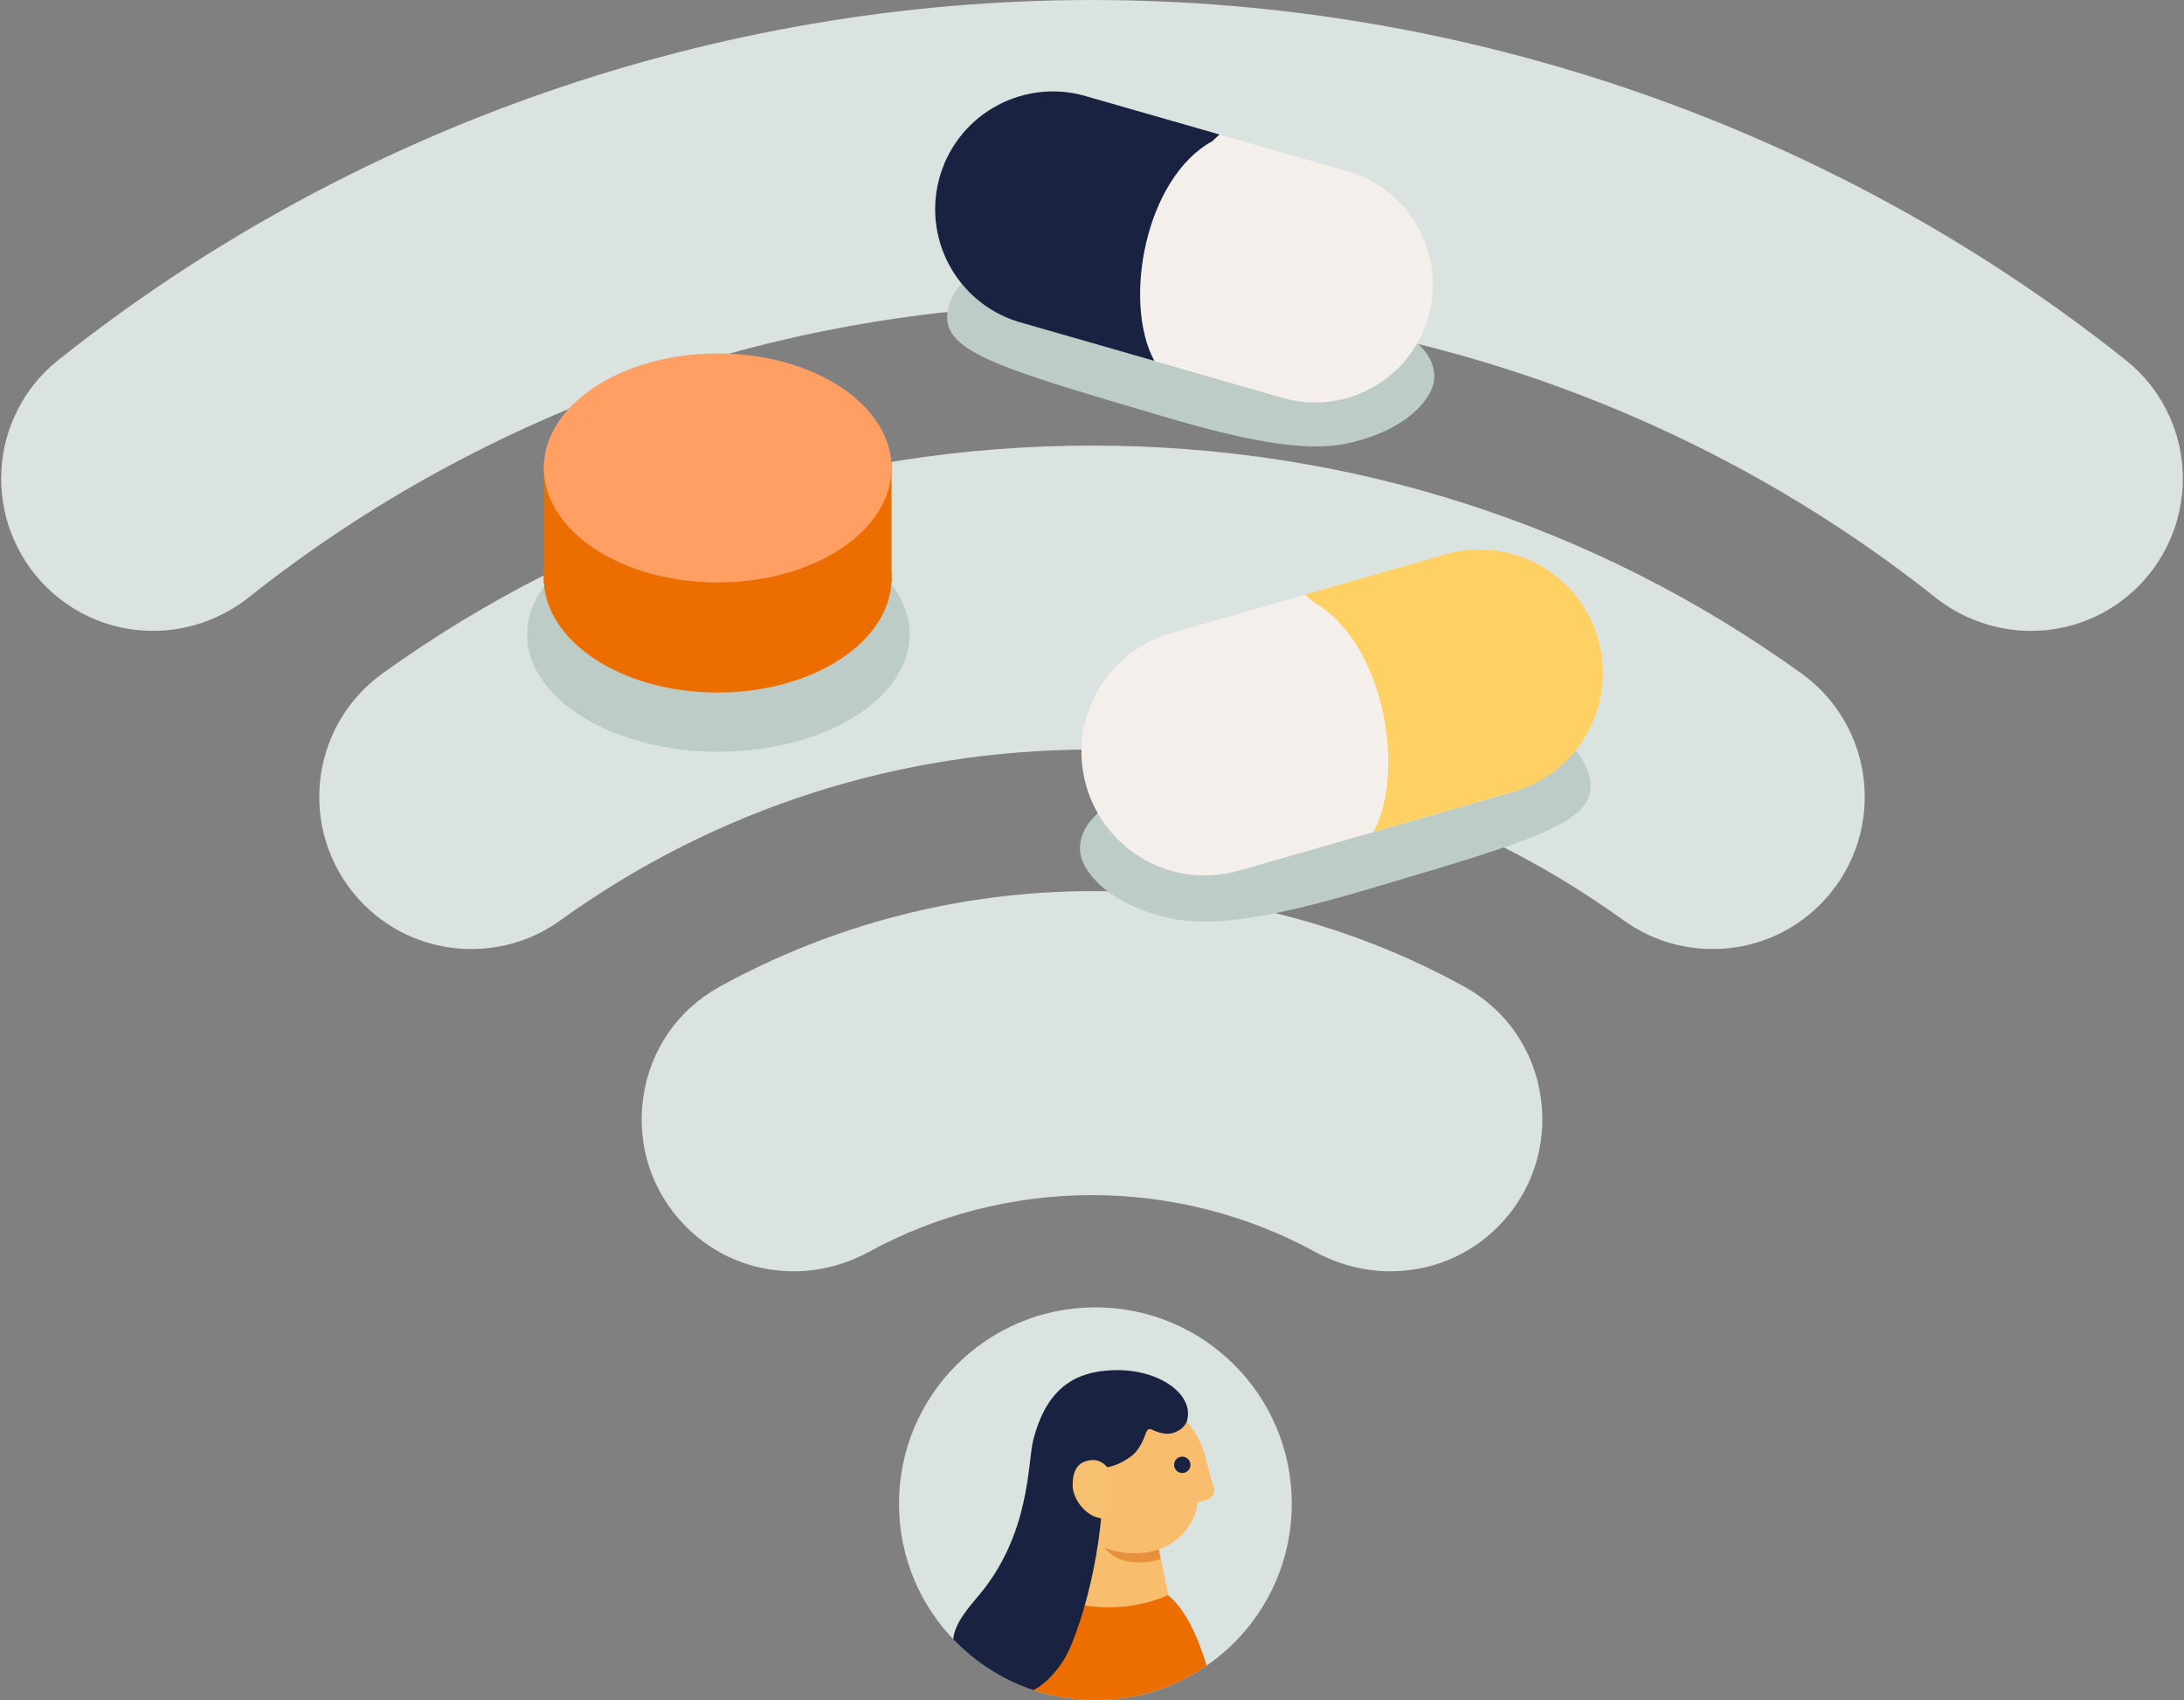 <?xml version="1.0" encoding="utf-8"?>
<!-- Generator: Adobe Illustrator 26.3.1, SVG Export Plug-In . SVG Version: 6.00 Build 0)  -->
<svg version="1.1" id="レイヤー_1" xmlns="http://www.w3.org/2000/svg" xmlns:xlink="http://www.w3.org/1999/xlink" x="0px"
	 y="0px" viewBox="0 0 325 253" style="enable-background:new 0 0 325 253;" xml:space="preserve">
<rect x="0" y="0" width="325" height="253" fill="#808080" stroke="none"/>
<style type="text/css">
	.st0{fill:#DAE3DF;}
	.st1{fill:#BDCCC7;}
	.st2{fill:#EC6D00;}
	.st3{fill:#FF9F64;}
	.st4{fill:#F4EFEA;}
	.st5{fill:#FFD164;}
	.st6{fill:#192341;}
	.st7{clip-path:url(#SVGID_00000072265799750718046660000009137360252935227816_);}
	.st8{fill:#F9BD6E;}
	.st9{fill:#E7913C;}
	.st10{fill:#F7C070;}
</style>
<g>
	<path class="st0" d="M302.211,93.881c-5.133,0-10.184-1.768-14.222-4.978C252.588,60.767,208.022,45.271,162.5,45.271
		c-45.522,0-90.088,15.495-125.489,43.631c-4.038,3.21-9.089,4.978-14.222,4.978l0,0c-6.039,0-11.711-2.347-15.973-6.61
		c-4.563-4.563-6.972-10.876-6.609-17.322c0.361-6.4,3.433-12.353,8.429-16.335C52.02,19.041,106.664,0,162.5,0
		c55.837,0,110.48,19.041,153.864,53.615c4.996,3.981,8.069,9.935,8.429,16.335c0.363,6.445-2.046,12.759-6.609,17.322
		C313.922,91.533,308.25,93.881,302.211,93.881z"/>
	<path class="st0" d="M70.144,141.229c-6.047,0-11.73-2.352-16.001-6.623c-4.705-4.706-7.096-11.21-6.561-17.845
		c0.536-6.624,3.933-12.647,9.32-16.527C87.723,78.04,124.238,66.309,162.5,66.309s74.777,11.731,105.596,33.925
		c5.388,3.88,8.785,9.904,9.321,16.527c0.537,6.635-1.855,13.139-6.561,17.844c-4.271,4.271-9.953,6.623-16,6.623
		c-4.781,0-9.363-1.479-13.254-4.278c-23.099-16.623-50.452-25.409-79.102-25.409c-28.65,0-56.003,8.786-79.102,25.409
		C79.508,139.749,74.925,141.229,70.144,141.229L70.144,141.229z"/>
	<path class="st0" d="M118.097,189.181c-6.045,0-11.711-2.337-15.955-6.579c-5.092-5.091-7.435-12.105-6.429-19.244
		c0.993-7.047,5.113-13.054,11.306-16.48c16.871-9.334,36.056-14.267,55.481-14.267c19.426,0,38.611,4.934,55.482,14.267
		c6.192,3.426,10.313,9.433,11.306,16.48c1.006,7.139-1.338,14.153-6.429,19.244c-4.244,4.243-9.91,6.579-15.955,6.579
		c-3.872,0-7.731-0.991-11.161-2.867c-10.127-5.54-21.622-8.468-33.243-8.468s-23.116,2.928-33.242,8.467
		c-3.429,1.876-7.288,2.868-11.159,2.868C118.098,189.181,118.098,189.181,118.097,189.181z"/>
	<g id="レイヤー_2_00000125582286069698426960000010015872223409286846_">
		<g id="L">
			<ellipse class="st1" cx="106.901" cy="94.398" rx="28.462" ry="17.468"/>
			<ellipse class="st2" cx="106.795" cy="86.02" rx="25.874" ry="17.038"/>
			<rect x="80.921" y="68.581" class="st2" width="51.748" height="18.18"/>
			<ellipse class="st3" cx="106.795" cy="69.638" rx="25.874" ry="17.038"/>
			<path class="st1" d="M160.722,126.641c0.183,2.821,3.928,7.941,13.561,10.035c6.566,1.41,16.001-0.402,29.485-4.401
				c25.091-7.433,34.196-10.035,32.799-16.446c-1.551-7.151-11.671-12.602-34.555-7.278
				C183.712,112.797,160.066,116.725,160.722,126.641z"/>
			<path class="st4" d="M214.608,82.628l-40.373,11.608c-9.754,2.806-15.387,12.989-12.581,22.743
				c2.806,9.754,12.989,15.387,22.743,12.581l40.373-11.608c9.754-2.806,15.387-12.989,12.581-22.743S224.362,79.822,214.608,82.628
				L214.608,82.628z"/>
			<path class="st5" d="M214.608,82.628l-20.395,5.853l1.135,1.058c10.465,5.74,13.998,25.07,9.027,34.266l0,0l20.395-5.867
				c9.824-2.552,15.718-12.585,13.166-22.408c-2.552-9.824-12.585-15.718-22.409-13.166
				C215.219,82.444,214.912,82.532,214.608,82.628z"/>
			<path class="st1" d="M213.423,56.402c-0.176,2.673-3.745,7.581-12.941,9.577c-6.262,1.354-15.261-0.388-28.131-4.231
				c-23.928-7.059-32.616-9.542-31.283-15.656c1.481-6.826,11.135-11.989,32.997-6.946C191.491,43.2,214.043,46.945,213.423,56.402z
				"/>
			<path class="st4" d="M162.02,14.434l38.512,11.072c9.307,2.678,14.68,12.393,12.003,21.699
				c-2.678,9.307-12.393,14.68-21.699,12.003l-38.512-11.093c-9.377-2.413-15.022-11.971-12.609-21.348
				c2.413-9.377,11.971-15.022,21.348-12.609C161.384,14.241,161.703,14.333,162.02,14.434z"/>
			<path class="st6" d="M162.02,14.434l19.45,5.578l-1.079,1.008c-9.986,5.479-13.357,23.921-8.611,32.687l0,0l-19.457-5.592
				c-9.377-2.413-15.022-11.971-12.609-21.348c2.413-9.377,11.971-15.022,21.348-12.609
				C161.384,14.241,161.703,14.333,162.02,14.434z"/>
		</g>
	</g>
	<g>
		<defs>
			<circle id="SVGID_1_" cx="163.006" cy="223.774" r="29.226"/>
		</defs>
		<use xlink:href="#SVGID_1_"  style="overflow:visible;fill:#DAE3DF;"/>
		<clipPath id="SVGID_00000043455599120057319600000000271224061161606833_">
			<use xlink:href="#SVGID_1_"  style="overflow:visible;"/>
		</clipPath>
		
			<g id="レイヤー_2_00000109742510615832377130000008256058517403232675_" style="clip-path:url(#SVGID_00000043455599120057319600000000271224061161606833_);">
			<g id="L_00000144326890694198221350000000013125255279426453_">
				<path class="st2" d="M180.886,252.576c-3.074-12.136-6.378-17.641-14.262-17.52c-11.165,0.172-17.089,5.58-23.421,35.879
					c-1.086,5.172-1.373,10.274-1.649,13.94c-0.065,0.795,0.403,1.538,1.149,1.822c20.163,7.66,37.557,3.195,43.602-0.534
					c0.601-0.375,0.927-1.067,0.833-1.77c-0.454-3.413-0.81-6.51-1.31-9.613C185.723,274.122,180.928,252.749,180.886,252.576z"/>
				<path class="st8" d="M155.793,237.389l1.396-18.847l13.791,4.741l2.873,14.072C171.641,238.371,164.705,240.894,155.793,237.389
					z"/>
				<path class="st9" d="M172.336,229.959l0.351,2.08c0,0-6.114,2.051-8.7-2.298c0,0,4.275,0.184,6.148,0.149
					C170.87,229.851,171.606,229.874,172.336,229.959z"/>
				<path class="st8" d="M168.676,208.261c5.654,0,9.682,3.448,11.015,9.768c0.199,0.992,0.477,1.966,0.833,2.913
					c0.575,1.385-0.31,2.442-2.339,2.546c0,0,0.052,3.396-3.678,6.051c-1.732,1.122-3.77,1.68-5.832,1.597
					c-6.318,0-11.441-5.122-11.441-11.441c0-6.318,5.122-11.441,11.441-11.441l0,0V208.261z"/>
				<circle class="st6" cx="175.933" cy="217.984" r="1.218"/>
				<path class="st6" d="M168.4,216.656c1.063-0.799,1.758-2.35,2.057-3.252c0.259-0.764,0.575-0.902,1.149-0.575
					c0.545,0.258,1.126,0.431,1.724,0.511c0.675,0.079,1.357-0.064,1.942-0.408c0.61-0.285,1.091-0.79,1.345-1.414
					c1.224-4.022-4.206-7.838-10.866-7.619c-6.005,0.161-10.079,2.908-11.998,10.412c-0.85,3.339-0.379,13.957-8.137,23.151
					c-2.436,2.873-4.022,4.867-3.815,7.826c0.241,3.482,2.948,5.746,6.574,6.895c3.293,1.017,7.033-0.655,9.872-5.085
					c2.333-3.643,6.407-17.181,5.798-28.673C164.044,218.426,165.952,218.495,168.4,216.656z"/>
				<path class="st10" d="M159.62,221.041c0,2,1.908,4.654,4.361,4.924c1.816,0.201,1.724-2.971,1.724-4.965
					c0-1.994-1.414-3.861-3.241-3.724C160.212,217.449,159.62,219.047,159.62,221.041z"/>
			</g>
		</g>
	</g>
</g>
</svg>

